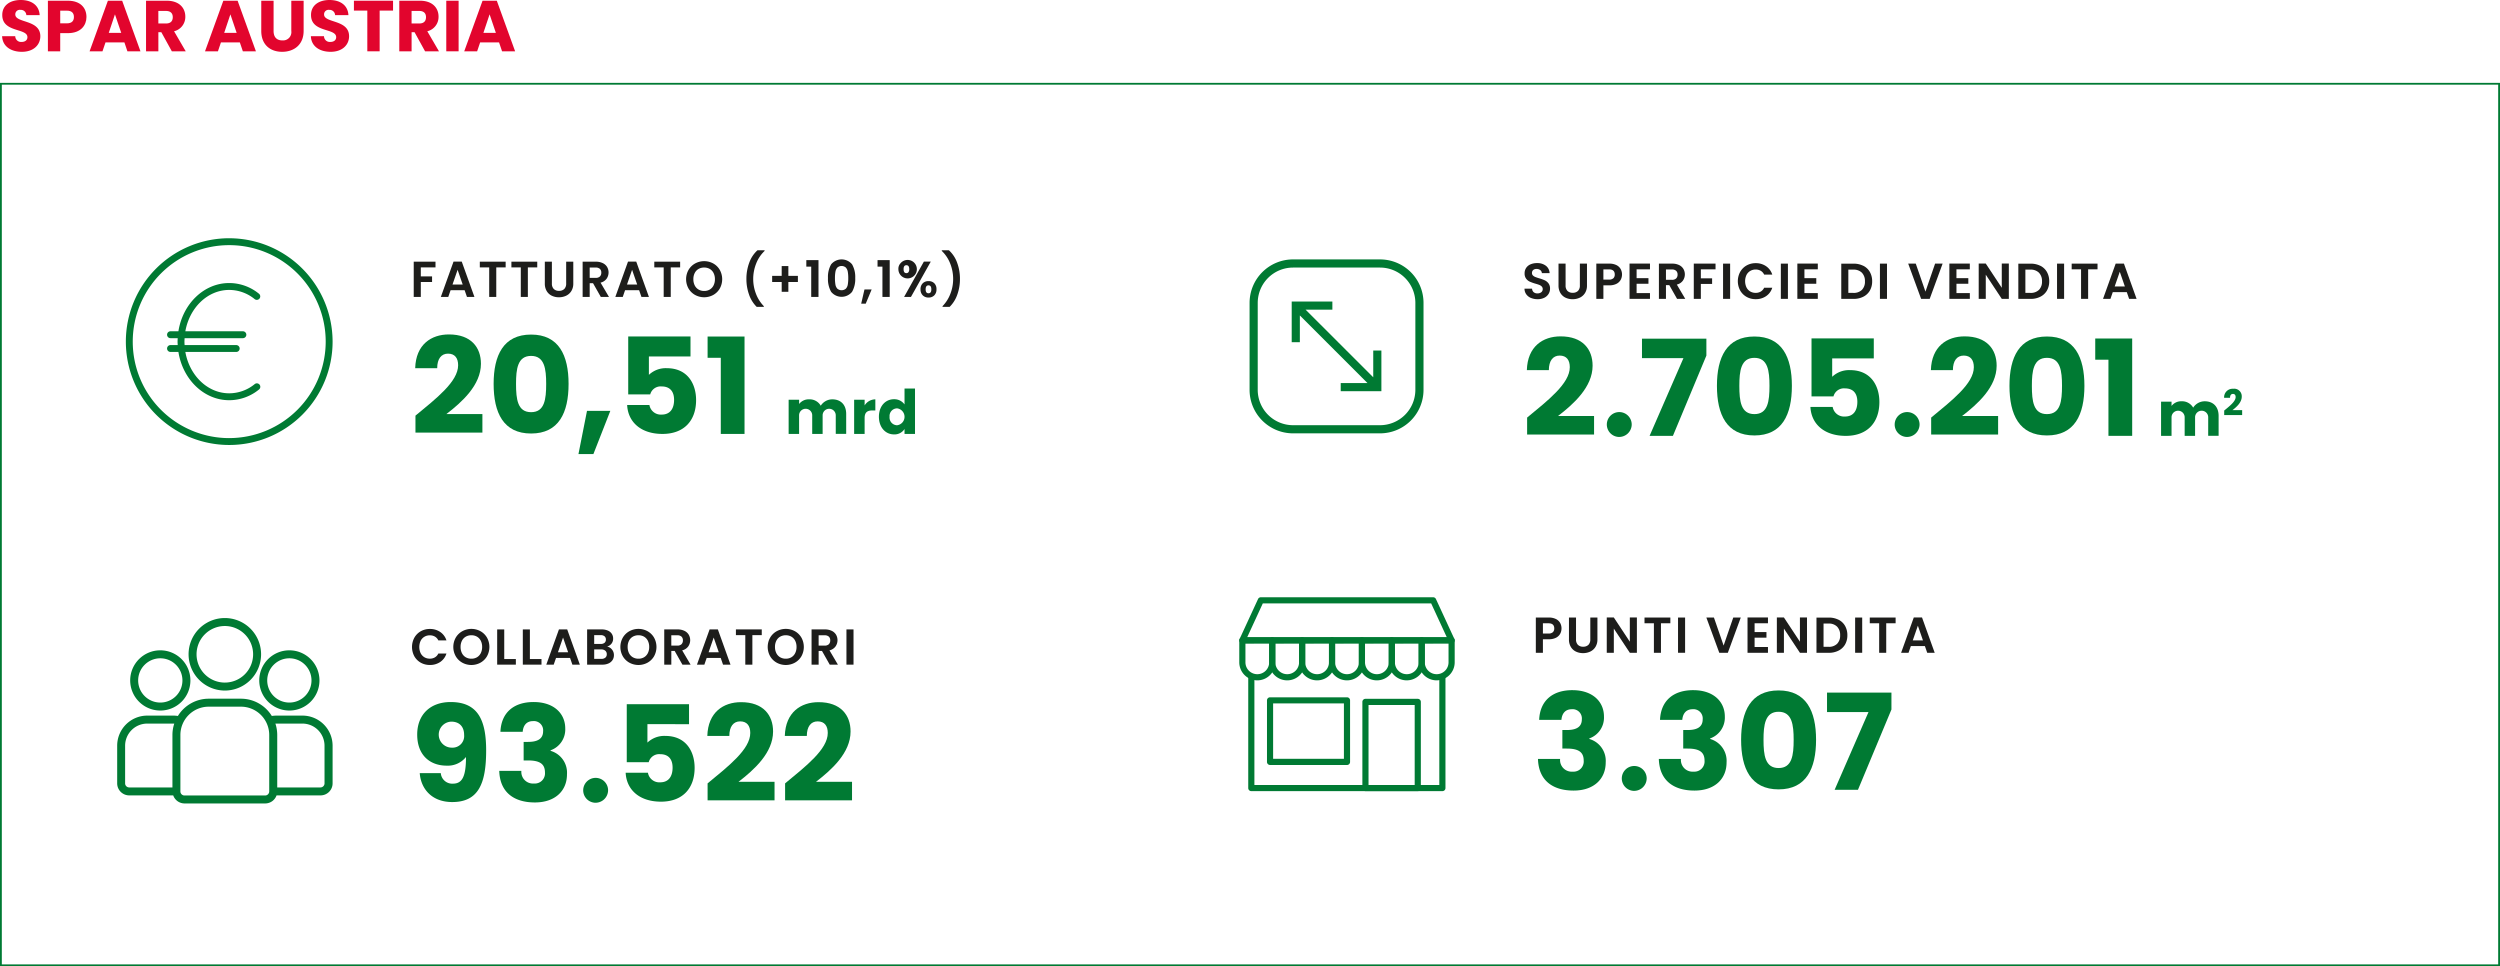<svg xmlns="http://www.w3.org/2000/svg" width="685.91" height="265.094" viewBox="0 0 685.91 265.094">
  <g id="Raggruppa_3141" data-name="Raggruppa 3141" transform="translate(-3724.66 -4732.805)">
    <path id="Tracciato_7105" data-name="Tracciato 7105" d="M308.659,11.618H.25v241.86H685.66V11.618Z" transform="translate(3724.66 4744.171)" fill="none" stroke="#007a33" stroke-width="0.5"/>
    <path id="Tracciato_7106" data-name="Tracciato 7106" d="M63.473,36.292v1.565h-4.03v2.479h3.088v1.537H59.443v4.085H57.5V36.292Z" transform="translate(3780.672 4768.309)" fill="#1d1d1b"/>
    <path id="Tracciato_7107" data-name="Tracciato 7107" d="M67.785,44.123h-3.85L63.3,45.965H61.263l3.476-9.68H67l3.476,9.68h-2.05Zm-.526-1.551-1.4-4.044-1.4,4.044Z" transform="translate(3784.35 4768.303)" fill="#1d1d1b"/>
    <path id="Tracciato_7108" data-name="Tracciato 7108" d="M73.757,36.292v1.565H71.182v8.1H69.243v-8.1H66.667V36.292Z" transform="translate(3789.636 4768.309)" fill="#1d1d1b"/>
    <path id="Tracciato_7109" data-name="Tracciato 7109" d="M78.139,36.292v1.565H75.563v8.1H73.625v-8.1H71.049V36.292Z" transform="translate(3793.923 4768.309)" fill="#1d1d1b"/>
    <path id="Tracciato_7110" data-name="Tracciato 7110" d="M77.622,36.292v5.982a2.052,2.052,0,0,0,.512,1.5,1.936,1.936,0,0,0,1.44.518,1.961,1.961,0,0,0,1.454-.518,2.052,2.052,0,0,0,.512-1.5V36.292h1.953v5.969a3.848,3.848,0,0,1-.534,2.085,3.363,3.363,0,0,1-1.426,1.28,4.518,4.518,0,0,1-1.986.429,4.406,4.406,0,0,1-1.961-.429,3.252,3.252,0,0,1-1.391-1.28,3.969,3.969,0,0,1-.512-2.085V36.292Z" transform="translate(3798.457 4768.31)" fill="#1d1d1b"/>
    <path id="Tracciato_7111" data-name="Tracciato 7111" d="M85.911,45.958l-2.133-3.767h-.914v3.767H80.926V36.292h3.628a4.236,4.236,0,0,1,1.911.4,2.723,2.723,0,0,1,1.183,1.066,3,3,0,0,1-.158,3.227,2.845,2.845,0,0,1-1.648,1.058l2.313,3.919Zm-3.047-5.221h1.62a1.623,1.623,0,0,0,1.177-.38,1.418,1.418,0,0,0,.388-1.06,1.356,1.356,0,0,0-.388-1.033,1.665,1.665,0,0,0-1.177-.366h-1.62Z" transform="translate(3803.586 4768.31)" fill="#1d1d1b"/>
    <path id="Tracciato_7112" data-name="Tracciato 7112" d="M91.985,44.123h-3.85L87.5,45.965H85.462l3.476-9.68H91.2l3.476,9.68h-2.05Zm-.526-1.551-1.4-4.044-1.4,4.044Z" transform="translate(3808.024 4768.303)" fill="#1d1d1b"/>
    <path id="Tracciato_7113" data-name="Tracciato 7113" d="M97.956,36.292v1.565H95.38v8.1H93.442v-8.1H90.866V36.292Z" transform="translate(3813.31 4768.309)" fill="#1d1d1b"/>
    <path id="Tracciato_7114" data-name="Tracciato 7114" d="M97.741,45.486a4.758,4.758,0,0,1-1.8-1.765,5.216,5.216,0,0,1,0-5.1,4.758,4.758,0,0,1,1.8-1.765,5.2,5.2,0,0,1,4.993,0,4.722,4.722,0,0,1,1.786,1.765,5.271,5.271,0,0,1,0,5.1,4.7,4.7,0,0,1-1.794,1.765,5.2,5.2,0,0,1-4.985,0M101.771,44a2.7,2.7,0,0,0,1.039-1.13,3.7,3.7,0,0,0,.374-1.7,3.661,3.661,0,0,0-.374-1.7,2.675,2.675,0,0,0-1.039-1.116,3.008,3.008,0,0,0-1.537-.388,3.04,3.04,0,0,0-1.543.388,2.656,2.656,0,0,0-1.047,1.116,3.66,3.66,0,0,0-.374,1.7,3.7,3.7,0,0,0,.374,1.7A2.68,2.68,0,0,0,98.691,44a2.985,2.985,0,0,0,1.543.394A2.953,2.953,0,0,0,101.771,44" transform="translate(3817.625 4768.241)" fill="#1d1d1b"/>
    <path id="Tracciato_7115" data-name="Tracciato 7115" d="M104.382,46.91a12.493,12.493,0,0,1-.742-4.334,12.646,12.646,0,0,1,.777-4.453,8.429,8.429,0,0,1,2.257-3.413h1.953v.18a9.559,9.559,0,0,0-2.321,3.49,11.437,11.437,0,0,0-.8,4.2,11.223,11.223,0,0,0,.756,4.063,9.95,9.95,0,0,0,2.154,3.4v.194h-1.955a8.75,8.75,0,0,1-2.083-3.324" transform="translate(3825.808 4766.762)" fill="#1d1d1b"/>
    <path id="Tracciato_7116" data-name="Tracciato 7116" d="M114.273,41.277h-2.617v2.687h-1.828V41.277H107.21V39.588h2.617V36.9h1.828v2.687h2.617Z" transform="translate(3829.301 4768.905)" fill="#1d1d1b"/>
    <path id="Tracciato_7117" data-name="Tracciato 7117" d="M111.949,37.861V36.075h3.337v10.1h-1.994V37.861Z" transform="translate(3833.937 4768.097)" fill="#1d1d1b"/>
    <path id="Tracciato_7118" data-name="Tracciato 7118" d="M115.818,37.334a3.721,3.721,0,0,1,5.747,0,6.965,6.965,0,0,1,.865,3.753,7.065,7.065,0,0,1-.865,3.781,3.7,3.7,0,0,1-5.747,0,7.046,7.046,0,0,1-.866-3.781,6.946,6.946,0,0,1,.866-3.753m4.57,2.03a2.324,2.324,0,0,0-.526-1.143,1.767,1.767,0,0,0-2.34,0A2.324,2.324,0,0,0,117,39.364a9.381,9.381,0,0,0-.133,1.723,10.515,10.515,0,0,0,.125,1.767A2.224,2.224,0,0,0,117.514,44a1.809,1.809,0,0,0,2.354,0,2.208,2.208,0,0,0,.526-1.149,10.513,10.513,0,0,0,.125-1.767,9.58,9.58,0,0,0-.131-1.723" transform="translate(3836.874 4768.001)" fill="#1d1d1b"/>
    <path id="Tracciato_7119" data-name="Tracciato 7119" d="M122.425,40.149l-1.62,3.891h-1.246l.9-3.891Z" transform="translate(3841.381 4772.083)" fill="#1d1d1b"/>
    <path id="Tracciato_7120" data-name="Tracciato 7120" d="M121.826,37.861V36.075h3.337v10.1H123.17V37.861Z" transform="translate(3843.599 4768.097)" fill="#1d1d1b"/>
    <path id="Tracciato_7121" data-name="Tracciato 7121" d="M125.333,36.789a2.533,2.533,0,1,1-.615,1.648,2.187,2.187,0,0,1,.615-1.648m.811,1.648q0,1.095.762,1.094a.691.691,0,0,0,.582-.269,1.347,1.347,0,0,0,.208-.825q0-1.08-.789-1.08-.763,0-.762,1.08m7.464-2.077-5.442,9.694h-1.883l5.428-9.694Zm-2.2,5.949a2.2,2.2,0,0,1,1.587-.59,2.145,2.145,0,0,1,1.571.59,2.206,2.206,0,0,1,.6,1.654,2.231,2.231,0,0,1-.6,1.662,2.133,2.133,0,0,1-1.571.6,2.179,2.179,0,0,1-1.593-.6,2.218,2.218,0,0,1-.609-1.662,2.182,2.182,0,0,1,.615-1.654m.783,1.654q0,1.1.789,1.094t.775-1.094q0-1.08-.775-1.08t-.789,1.08" transform="translate(3846.428 4768.213)" fill="#1d1d1b"/>
    <path id="Tracciato_7122" data-name="Tracciato 7122" d="M130.945,50.234V50.04a9.947,9.947,0,0,0,2.152-3.4,11.2,11.2,0,0,0,.756-4.065,11.4,11.4,0,0,0-.8-4.2,9.579,9.579,0,0,0-2.319-3.49v-.18h1.953a8.448,8.448,0,0,1,2.257,3.413,12.689,12.689,0,0,1,.776,4.453,12.522,12.522,0,0,1-.74,4.334,8.738,8.738,0,0,1-2.085,3.324Z" transform="translate(3852.317 4766.762)" fill="#1d1d1b"/>
    <path id="Tracciato_7123" data-name="Tracciato 7123" d="M57.778,68.663c5.672-4.683,11.708-9.332,11.708-13.83,0-1.939-.878-3.183-2.78-3.183-1.868,0-2.964,1.464-2.964,3.988H57.705c.184-6.475,4.39-9.257,9.256-9.257,6.073,0,8.782,3.549,8.782,8.05,0,5.854-5.233,10.536-9.476,13.791h9.878V73.31H57.778Z" transform="translate(3780.869 4778.18)" fill="#007a33"/>
    <path id="Tracciato_7124" data-name="Tracciato 7124" d="M78.864,46.4c7.611,0,10.281,5.707,10.281,13.536,0,7.9-2.671,13.611-10.281,13.611S68.583,67.839,68.583,59.936c0-7.828,2.671-13.536,10.281-13.536m0,5.854c-3.7,0-4.135,3.585-4.135,7.682,0,4.243.439,7.757,4.135,7.757S83,64.179,83,59.936c0-4.1-.439-7.682-4.135-7.682" transform="translate(3791.511 4778.198)" fill="#007a33"/>
    <path id="Tracciato_7125" data-name="Tracciato 7125" d="M82.692,56.978h6.4L84.448,68.832h-4.1Z" transform="translate(3803.022 4788.547)" fill="#007a33"/>
    <path id="Tracciato_7126" data-name="Tracciato 7126" d="M104.479,46.659v5.488H93.065V57.2a6.707,6.707,0,0,1,4.9-1.83c5.816,0,8.05,4.425,8.05,8.744,0,5.632-3.294,9.292-9.221,9.292-6,0-9.474-3.329-9.694-7.939h6.109A3.163,3.163,0,0,0,96.576,68.1c2.38,0,3.4-1.719,3.4-4.024,0-2.414-1.209-3.7-3.44-3.7a2.958,2.958,0,0,0-3.11,2.194H87.393V46.659Z" transform="translate(3809.628 4778.452)" fill="#007a33"/>
    <path id="Tracciato_7127" data-name="Tracciato 7127" d="M101.879,52.5H98.257V46.677h10.135V73.386h-6.513Z" transform="translate(3820.541 4778.469)" fill="#007a33"/>
    <path id="Tracciato_7128" data-name="Tracciato 7128" d="M122.425,59.773a1.8,1.8,0,1,0-3.6,0v5.094h-2.859V59.773a1.8,1.8,0,1,0-3.6,0v5.094H109.5V55.486h2.874v1.177a3.311,3.311,0,0,1,2.742-1.28,3.5,3.5,0,0,1,3.193,1.751,3.776,3.776,0,0,1,3.161-1.751c2.321,0,3.818,1.48,3.818,4v5.48h-2.859Z" transform="translate(3831.535 4786.986)" fill="#007a33"/>
    <path id="Tracciato_7129" data-name="Tracciato 7129" d="M121.457,64.868h-2.876V55.487h2.876V57.05a3.5,3.5,0,0,1,2.942-1.666v3.045h-.789c-1.363,0-2.152.469-2.152,2.085Z" transform="translate(3840.424 4786.987)" fill="#007a33"/>
    <path id="Tracciato_7130" data-name="Tracciato 7130" d="M126.153,56.813a3.443,3.443,0,0,1,2.892,1.43V53.889h2.874V66.331h-2.874V64.985a3.245,3.245,0,0,1-2.892,1.48c-2.3,0-4.137-1.883-4.137-4.843s1.834-4.809,4.137-4.809m.841,2.507a2.089,2.089,0,0,0-2.051,2.3,2.12,2.12,0,0,0,2.051,2.338,2.338,2.338,0,0,0,0-4.641" transform="translate(3843.785 4785.525)" fill="#007a33"/>
    <path id="Tracciato_7131" data-name="Tracciato 7131" d="M57.909,89.618a4.612,4.612,0,0,1,1.759-1.761,5,5,0,0,1,2.5-.629,4.933,4.933,0,0,1,2.839.831,4.363,4.363,0,0,1,1.7,2.3h-2.23a2.315,2.315,0,0,0-.936-1.037,2.714,2.714,0,0,0-1.391-.348,2.849,2.849,0,0,0-1.5.4,2.7,2.7,0,0,0-1.025,1.114,4.069,4.069,0,0,0,0,3.373,2.7,2.7,0,0,0,1.025,1.122,2.866,2.866,0,0,0,1.5.394,2.679,2.679,0,0,0,1.391-.354,2.357,2.357,0,0,0,.936-1.045h2.23a4.33,4.33,0,0,1-1.7,2.307,4.931,4.931,0,0,1-2.845.823,5,5,0,0,1-2.5-.629,4.633,4.633,0,0,1-1.759-1.753,5.382,5.382,0,0,1,0-5.1" transform="translate(3780.439 4818.141)" fill="#1d1d1b"/>
    <path id="Tracciato_7132" data-name="Tracciato 7132" d="M65.457,96.485a4.758,4.758,0,0,1-1.8-1.765,5.216,5.216,0,0,1,0-5.1,4.744,4.744,0,0,1,1.8-1.765,5.2,5.2,0,0,1,4.993,0,4.707,4.707,0,0,1,1.786,1.765,5.271,5.271,0,0,1,0,5.1,4.7,4.7,0,0,1-1.794,1.765,5.2,5.2,0,0,1-4.985,0M69.487,95a2.707,2.707,0,0,0,1.039-1.128,3.708,3.708,0,0,0,.374-1.705,3.66,3.66,0,0,0-.374-1.7,2.675,2.675,0,0,0-1.039-1.116,3.007,3.007,0,0,0-1.537-.388,3.04,3.04,0,0,0-1.543.388,2.655,2.655,0,0,0-1.047,1.116,3.66,3.66,0,0,0-.374,1.7,3.708,3.708,0,0,0,.374,1.705A2.687,2.687,0,0,0,66.407,95a2.984,2.984,0,0,0,1.543.394A2.953,2.953,0,0,0,69.487,95" transform="translate(3786.041 4818.134)" fill="#1d1d1b"/>
    <path id="Tracciato_7133" data-name="Tracciato 7133" d="M71.014,95.419H74.2v1.537H69.075V87.292h1.939Z" transform="translate(3791.992 4818.204)" fill="#1d1d1b"/>
    <path id="Tracciato_7134" data-name="Tracciato 7134" d="M74.57,95.419h3.185v1.537H72.631V87.292H74.57Z" transform="translate(3795.471 4818.204)" fill="#1d1d1b"/>
    <path id="Tracciato_7135" data-name="Tracciato 7135" d="M82.408,95.123h-3.85l-.637,1.842H75.886l3.476-9.68h2.257l3.476,9.68h-2.05Zm-.526-1.551-1.4-4.044-1.4,4.044Z" transform="translate(3798.656 4818.196)" fill="#1d1d1b"/>
    <path id="Tracciato_7136" data-name="Tracciato 7136" d="M88.376,92.817a2.391,2.391,0,0,1,.526,1.523,2.458,2.458,0,0,1-.382,1.363,2.543,2.543,0,0,1-1.1.922,4.041,4.041,0,0,1-1.705.332H81.549V87.292h3.988a4.142,4.142,0,0,1,1.7.319,2.432,2.432,0,0,1,1.08.884,2.329,2.329,0,0,1,.368,1.29A2.2,2.2,0,0,1,88.23,91.2a2.408,2.408,0,0,1-1.2.8,2.166,2.166,0,0,1,1.343.817M83.488,91.28H85.26a1.624,1.624,0,0,0,1.066-.313,1.1,1.1,0,0,0,.374-.892,1.12,1.12,0,0,0-.374-.9,1.6,1.6,0,0,0-1.066-.319H83.488Zm3.053,3.767a1.166,1.166,0,0,0,.4-.944,1.211,1.211,0,0,0-.415-.975,1.675,1.675,0,0,0-1.122-.352H83.488v2.6H85.44a1.656,1.656,0,0,0,1.1-.332" transform="translate(3804.196 4818.203)" fill="#1d1d1b"/>
    <path id="Tracciato_7137" data-name="Tracciato 7137" d="M88.626,96.485a4.758,4.758,0,0,1-1.8-1.765,5.216,5.216,0,0,1,0-5.1,4.744,4.744,0,0,1,1.8-1.765,5.2,5.2,0,0,1,4.993,0,4.707,4.707,0,0,1,1.786,1.765,5.271,5.271,0,0,1,0,5.1,4.7,4.7,0,0,1-1.794,1.765,5.2,5.2,0,0,1-4.985,0M92.656,95a2.707,2.707,0,0,0,1.039-1.128,3.708,3.708,0,0,0,.374-1.705,3.66,3.66,0,0,0-.374-1.7,2.675,2.675,0,0,0-1.039-1.116,3.007,3.007,0,0,0-1.537-.388,3.04,3.04,0,0,0-1.543.388,2.656,2.656,0,0,0-1.047,1.116,3.66,3.66,0,0,0-.374,1.7,3.708,3.708,0,0,0,.374,1.705A2.687,2.687,0,0,0,89.576,95a2.984,2.984,0,0,0,1.543.394A2.953,2.953,0,0,0,92.656,95" transform="translate(3808.708 4818.134)" fill="#1d1d1b"/>
    <path id="Tracciato_7138" data-name="Tracciato 7138" d="M97.23,96.958,95.1,93.189h-.914v3.769H92.245V87.292h3.628a4.237,4.237,0,0,1,1.911.394,2.747,2.747,0,0,1,1.183,1.066,3,3,0,0,1-.158,3.227,2.835,2.835,0,0,1-1.648,1.058l2.313,3.921Zm-3.047-5.221H95.8a1.623,1.623,0,0,0,1.177-.38,1.423,1.423,0,0,0,.388-1.062,1.351,1.351,0,0,0-.388-1.031A1.665,1.665,0,0,0,95.8,88.9h-1.62Z" transform="translate(3814.66 4818.203)" fill="#1d1d1b"/>
    <path id="Tracciato_7139" data-name="Tracciato 7139" d="M103.3,95.123h-3.85l-.637,1.842H96.781l3.476-9.68h2.257l3.476,9.68h-2.05Zm-.526-1.551-1.4-4.044-1.4,4.044Z" transform="translate(3819.097 4818.196)" fill="#1d1d1b"/>
    <path id="Tracciato_7140" data-name="Tracciato 7140" d="M109.275,87.292v1.565H106.7v8.1H104.76v-8.1h-2.576V87.292Z" transform="translate(3824.384 4818.203)" fill="#1d1d1b"/>
    <path id="Tracciato_7141" data-name="Tracciato 7141" d="M109.059,96.485a4.758,4.758,0,0,1-1.8-1.765,5.216,5.216,0,0,1,0-5.1,4.744,4.744,0,0,1,1.8-1.765,5.2,5.2,0,0,1,5,0,4.721,4.721,0,0,1,1.786,1.765,5.285,5.285,0,0,1,0,5.1,4.706,4.706,0,0,1-1.8,1.765,5.2,5.2,0,0,1-4.985,0M113.091,95a2.7,2.7,0,0,0,1.037-1.128,3.708,3.708,0,0,0,.374-1.705,3.66,3.66,0,0,0-.374-1.7,2.671,2.671,0,0,0-1.037-1.116,3.012,3.012,0,0,0-1.537-.388,3.047,3.047,0,0,0-1.545.388,2.656,2.656,0,0,0-1.047,1.116,3.66,3.66,0,0,0-.372,1.7,3.708,3.708,0,0,0,.372,1.705A2.687,2.687,0,0,0,110.009,95a2.992,2.992,0,0,0,1.545.394A2.958,2.958,0,0,0,113.091,95" transform="translate(3828.698 4818.134)" fill="#1d1d1b"/>
    <path id="Tracciato_7142" data-name="Tracciato 7142" d="M117.662,96.958l-2.133-3.769h-.914v3.769h-1.939V87.292h3.628a4.237,4.237,0,0,1,1.911.394,2.747,2.747,0,0,1,1.183,1.066,3,3,0,0,1-.158,3.227,2.835,2.835,0,0,1-1.648,1.058l2.313,3.921Zm-3.047-5.221h1.62a1.623,1.623,0,0,0,1.177-.38A1.423,1.423,0,0,0,117.8,90.3a1.351,1.351,0,0,0-.388-1.031,1.665,1.665,0,0,0-1.177-.368h-1.62Z" transform="translate(3834.648 4818.203)" fill="#1d1d1b"/>
    <rect id="Rettangolo_600" data-name="Rettangolo 600" width="1.939" height="9.666" transform="translate(3956.895 4905.495)" fill="#1d1d1b"/>
    <path id="Tracciato_7143" data-name="Tracciato 7143" d="M64.459,116.862a3.146,3.146,0,0,0,3.365,2.89c2.635,0,3.549-2.232,3.549-7.316a6.376,6.376,0,0,1-5.3,2.378c-4.574,0-8.087-2.853-8.087-8.527,0-5.413,3.513-8.924,9.183-8.924,7.611,0,9.733,5.157,9.733,13.28,0,9.108-2.123,14.159-9.294,14.159-5.816,0-8.633-3.844-8.926-7.941Zm6.4-10.463c0-2.378-1.391-3.658-3.511-3.658a3.568,3.568,0,0,0,.146,7.134,3.181,3.181,0,0,0,3.365-3.476" transform="translate(3781.14 4828.057)" fill="#007a33"/>
    <path id="Tracciato_7144" data-name="Tracciato 7144" d="M78.8,97.363c5.634,0,8.671,3.219,8.671,7.243a6.054,6.054,0,0,1-4.024,6v.148a6.239,6.239,0,0,1,4.5,6.437c0,4.5-3.219,7.721-8.817,7.721-5.561,0-9.585-2.635-9.767-8.673h6.071a3.193,3.193,0,0,0,3.476,3.476,2.786,2.786,0,0,0,3-3c0-2.378-1.426-3.329-4.683-3.329H76.056V108.3h1.171c2.121,0,4.17-.51,4.17-2.926a2.531,2.531,0,0,0-2.744-2.78c-2.012,0-2.744,1.462-2.855,2.926H69.689c.22-5.268,3.658-8.159,9.11-8.159" transform="translate(3792.272 4828.056)" fill="#007a33"/>
    <path id="Tracciato_7145" data-name="Tracciato 7145" d="M84.432,114.691a3.414,3.414,0,1,1,3.7-3.367,3.456,3.456,0,0,1-3.7,3.367" transform="translate(3803.366 4838.351)" fill="#007a33"/>
    <path id="Tracciato_7146" data-name="Tracciato 7146" d="M104.276,97.659v5.486H92.862V108.2a6.707,6.707,0,0,1,4.9-1.83c5.818,0,8.05,4.427,8.05,8.744,0,5.634-3.294,9.294-9.221,9.294-6,0-9.474-3.329-9.7-7.939h6.111a3.163,3.163,0,0,0,3.365,2.633c2.38,0,3.4-1.719,3.4-4.024,0-2.416-1.207-3.7-3.438-3.7a2.956,2.956,0,0,0-3.11,2.194H87.192V97.659Z" transform="translate(3809.428 4828.345)" fill="#007a33"/>
    <path id="Tracciato_7147" data-name="Tracciato 7147" d="M98.293,119.663c5.672-4.683,11.708-9.332,11.708-13.83,0-1.939-.878-3.183-2.78-3.183-1.868,0-2.964,1.464-2.964,3.988H98.22c.184-6.475,4.39-9.257,9.257-9.257,6.073,0,8.782,3.549,8.782,8.05,0,5.854-5.233,10.536-9.476,13.791h9.878v5.088H98.293Z" transform="translate(3820.505 4828.073)" fill="#007a33"/>
    <path id="Tracciato_7148" data-name="Tracciato 7148" d="M109.043,119.663c5.67-4.683,11.708-9.332,11.708-13.83,0-1.939-.88-3.183-2.782-3.183-1.868,0-2.962,1.464-2.962,3.988h-6.04c.186-6.475,4.392-9.257,9.257-9.257,6.073,0,8.782,3.549,8.782,8.05,0,5.854-5.233,10.536-9.476,13.791h9.878v5.088H109.043Z" transform="translate(3831.02 4828.073)" fill="#007a33"/>
    <path id="Tracciato_7219" data-name="Tracciato 7219" d="M36.223,87.9a7.759,7.759,0,1,1-7.759,7.759A7.767,7.767,0,0,1,36.223,87.9m0,17.706a9.947,9.947,0,1,0-9.947-9.947,9.962,9.962,0,0,0,9.947,9.947" transform="translate(3750.122 4816.661)" fill="#007a33"/>
    <path id="Tracciato_7220" data-name="Tracciato 7220" d="M26.44,92.378a6.073,6.073,0,1,1-6.073,6.073,6.08,6.08,0,0,1,6.073-6.073m0,14.335a8.261,8.261,0,1,0-8.261-8.261,8.275,8.275,0,0,0,8.261,8.261" transform="translate(3742.2 4821.039)" fill="#007a33"/>
    <path id="Tracciato_7221" data-name="Tracciato 7221" d="M44.339,92.378a6.073,6.073,0,1,1-6.073,6.073,6.08,6.08,0,0,1,6.073-6.073m0,14.335a8.261,8.261,0,1,0-8.261-8.261,8.275,8.275,0,0,0,8.261,8.261" transform="translate(3759.711 4821.039)" fill="#007a33"/>
    <path id="Tracciato_7222" data-name="Tracciato 7222" d="M73.265,120.131a1.121,1.121,0,0,1-1.116,1.116H60.288v-14.4a10.125,10.125,0,0,0-.5-3.108c.087,0,.164-.012.251-.012H67.2a6.071,6.071,0,0,1,6.062,6.073Zm-16.293,3.326H34.837a1.121,1.121,0,0,1-1.118-1.116V106.847a7.767,7.767,0,0,1,7.759-7.759h8.853a7.767,7.767,0,0,1,7.759,7.759v15.494a1.121,1.121,0,0,1-1.118,1.116m-38.419-3.326V109.8a6.079,6.079,0,0,1,6.062-6.073h7.167c.089,0,.164.012.253.012a10.009,10.009,0,0,0-.5,3.108v14.4H19.669a1.122,1.122,0,0,1-1.116-1.116M67.2,101.539H60.036a9.166,9.166,0,0,0-1.236.1A9.937,9.937,0,0,0,50.341,96.9H41.49a9.937,9.937,0,0,0-8.459,4.738,7.8,7.8,0,0,0-1.236-.1H24.627a8.267,8.267,0,0,0-8.252,8.261v10.331a3.31,3.31,0,0,0,3.306,3.3H31.75a3.306,3.306,0,0,0,3.108,2.21H56.994a3.315,3.315,0,0,0,3.108-2.21h12.07a3.309,3.309,0,0,0,3.306-3.3V109.8a8.267,8.267,0,0,0-8.252-8.261Z" transform="translate(3740.435 4827.603)" fill="#007a33"/>
    <path id="Tracciato_7223" data-name="Tracciato 7223" d="M45.939,87.874A26.47,26.47,0,1,1,72.409,61.4a26.5,26.5,0,0,1-26.47,26.47m0-54.831A28.361,28.361,0,1,0,74.3,61.4,28.393,28.393,0,0,0,45.939,33.043" transform="translate(3741.612 4765.131)" fill="#007a33"/>
    <path id="Tracciato_7224" data-name="Tracciato 7224" d="M47.307,66.993a11.066,11.066,0,0,1-6.977,2.514c-5.931,0-10.895-4.879-12.036-11.344H42.217a.945.945,0,1,0,0-1.889H28.088c-.018-.315-.042-.627-.042-.948s.024-.631.042-.946h16.02a.946.946,0,0,0,0-1.891H28.293c1.141-6.465,6.105-11.344,12.036-11.344a11.077,11.077,0,0,1,6.977,2.514.945.945,0,1,0,1.183-1.474,12.946,12.946,0,0,0-8.161-2.932c-6.96,0-12.752,5.723-13.939,13.235H24.256a.946.946,0,1,0,0,1.891H26.2c-.018.315-.044.627-.044.946s.026.633.044.948H24.256a.945.945,0,1,0,0,1.889H26.39C27.577,65.675,33.37,71.4,40.329,71.4a12.944,12.944,0,0,0,8.161-2.93.946.946,0,1,0-1.183-1.476" transform="translate(3747.22 4771.208)" fill="#007a33"/>
    <g id="Raggruppa_3140" data-name="Raggruppa 3140" transform="translate(307.864 -104.152)">
      <path id="Tracciato_7149" data-name="Tracciato 7149" d="M64.187,142.737a2.709,2.709,0,0,1-1.151,1.094,4.2,4.2,0,0,1-1.972.415h-1.62v3.711H57.5v-9.666h3.559a4.32,4.32,0,0,1,1.911.386,2.716,2.716,0,0,1,1.185,1.066,3.139,3.139,0,0,1,.028,2.993m-2.016-.423a1.351,1.351,0,0,0,.388-1.031q0-1.412-1.579-1.413H59.443v2.811H60.98a1.674,1.674,0,0,0,1.191-.368" transform="translate(3780.672 4868.097)" fill="#1d1d1b"/>
      <path id="Tracciato_7150" data-name="Tracciato 7150" d="M64.035,138.292v5.98a2.049,2.049,0,0,0,.512,1.5,1.93,1.93,0,0,0,1.44.52,1.954,1.954,0,0,0,1.454-.52,2.049,2.049,0,0,0,.512-1.5v-5.98h1.953v5.969a3.841,3.841,0,0,1-.534,2.083,3.38,3.38,0,0,1-1.426,1.282,4.546,4.546,0,0,1-1.986.429A4.433,4.433,0,0,1,64,147.626a3.268,3.268,0,0,1-1.391-1.282,3.961,3.961,0,0,1-.512-2.083v-5.969Z" transform="translate(3785.165 4868.097)" fill="#1d1d1b"/>
      <path id="Tracciato_7151" data-name="Tracciato 7151" d="M75.607,147.964H73.668l-4.39-6.633v6.633H67.339v-9.68h1.939l4.39,6.647v-6.647h1.939Z" transform="translate(3790.294 4868.09)" fill="#1d1d1b"/>
      <path id="Tracciato_7152" data-name="Tracciato 7152" d="M79.665,138.292v1.565H77.089v8.1H75.151v-8.1H72.575v-1.565Z" transform="translate(3795.416 4868.097)" fill="#1d1d1b"/>
      <rect id="Rettangolo_601" data-name="Rettangolo 601" width="1.939" height="9.666" transform="translate(3877.187 5006.389)" fill="#1d1d1b"/>
      <path id="Tracciato_7153" data-name="Tracciato 7153" d="M90.594,138.292l-3.545,9.666H84.7l-3.545-9.666h2.077l2.659,7.686,2.645-7.686Z" transform="translate(3803.805 4868.097)" fill="#1d1d1b"/>
      <path id="Tracciato_7154" data-name="Tracciato 7154" d="M88.8,139.863v2.423h3.254v1.537H88.8v2.562h3.67v1.579H86.861v-9.68H92.47v1.579Z" transform="translate(3809.393 4868.09)" fill="#1d1d1b"/>
      <path id="Tracciato_7155" data-name="Tracciato 7155" d="M99.2,147.964H97.258l-4.39-6.633v6.633H90.929v-9.68h1.939l4.39,6.647v-6.647H99.2Z" transform="translate(3813.372 4868.09)" fill="#1d1d1b"/>
      <path id="Tracciato_7156" data-name="Tracciato 7156" d="M102.482,138.887a4.253,4.253,0,0,1,1.788,1.7,5.084,5.084,0,0,1,.629,2.556,5.01,5.01,0,0,1-.629,2.542,4.294,4.294,0,0,1-1.788,1.682,5.784,5.784,0,0,1-2.679.6H96.424v-9.666H99.8a5.784,5.784,0,0,1,2.679.6m-.394,6.592a3.167,3.167,0,0,0,.831-2.34,3.242,3.242,0,0,0-.831-2.362,3.147,3.147,0,0,0-2.354-.851H98.363v6.384h1.371a3.185,3.185,0,0,0,2.354-.831" transform="translate(3818.748 4868.097)" fill="#1d1d1b"/>
      <rect id="Rettangolo_602" data-name="Rettangolo 602" width="1.939" height="9.666" transform="translate(3925.778 5006.389)" fill="#1d1d1b"/>
      <path id="Tracciato_7157" data-name="Tracciato 7157" d="M110.906,138.292v1.565H108.33v8.1h-1.939v-8.1h-2.576v-1.565Z" transform="translate(3825.979 4868.097)" fill="#1d1d1b"/>
      <path id="Tracciato_7158" data-name="Tracciato 7158" d="M114.684,146.123h-3.85l-.637,1.842h-2.036l3.476-9.68H113.9l3.476,9.68h-2.05Zm-.526-1.551-1.4-4.044-1.4,4.044Z" transform="translate(3830.231 4868.09)" fill="#1d1d1b"/>
      <path id="Tracciato_7159" data-name="Tracciato 7159" d="M67.237,148.363c5.634,0,8.671,3.219,8.671,7.243a6.054,6.054,0,0,1-4.024,6v.148a6.239,6.239,0,0,1,4.5,6.437c0,4.5-3.219,7.721-8.817,7.721-5.561,0-9.585-2.635-9.767-8.673h6.071a3.193,3.193,0,0,0,3.476,3.476,2.786,2.786,0,0,0,3-3c0-2.378-1.426-3.329-4.683-3.329H64.493V159.3h1.171c2.121,0,4.17-.51,4.17-2.926a2.531,2.531,0,0,0-2.744-2.78c-2.012,0-2.744,1.462-2.855,2.926H58.126c.22-5.268,3.658-8.159,9.11-8.159" transform="translate(3780.96 4877.95)" fill="#007a33"/>
      <path id="Tracciato_7160" data-name="Tracciato 7160" d="M72.851,165.691a3.414,3.414,0,1,1,3.7-3.367,3.456,3.456,0,0,1-3.7,3.367" transform="translate(3792.036 4888.244)" fill="#007a33"/>
      <path id="Tracciato_7161" data-name="Tracciato 7161" d="M84,148.363c5.634,0,8.671,3.219,8.671,7.243a6.054,6.054,0,0,1-4.024,6v.148a6.239,6.239,0,0,1,4.5,6.437c0,4.5-3.219,7.721-8.817,7.721-5.561,0-9.585-2.635-9.767-8.673H80.63a3.193,3.193,0,0,0,3.476,3.476,2.786,2.786,0,0,0,3-3c0-2.378-1.426-3.329-4.683-3.329H81.254V159.3h1.171c2.121,0,4.17-.51,4.17-2.926a2.531,2.531,0,0,0-2.744-2.78c-2.012,0-2.744,1.462-2.855,2.926H74.887c.22-5.268,3.658-8.159,9.11-8.159" transform="translate(3797.357 4877.95)" fill="#007a33"/>
      <path id="Tracciato_7162" data-name="Tracciato 7162" d="M96.255,148.4c7.609,0,10.281,5.707,10.281,13.536,0,7.9-2.673,13.611-10.281,13.611s-10.283-5.707-10.283-13.611c0-7.828,2.673-13.536,10.283-13.536m0,5.854c-3.7,0-4.137,3.585-4.137,7.682,0,4.243.439,7.757,4.137,7.757s4.133-3.513,4.133-7.757c0-4.1-.439-7.682-4.133-7.682" transform="translate(3808.523 4877.986)" fill="#007a33"/>
      <path id="Tracciato_7163" data-name="Tracciato 7163" d="M115.559,148.7v4.647l-9.183,22.022h-6.4l9.292-21.33H97.886V148.7Z" transform="translate(3820.179 4878.275)" fill="#007a33"/>
      <path id="Tracciato_7225" data-name="Tracciato 7225" d="M18.54,146.456H73.312l-4.287-9.286h-46.2Zm56.091,1.689H17.219a.846.846,0,0,1-.766-1.2l5.066-10.976a.843.843,0,0,1,.766-.491h47.28a.846.846,0,0,1,.768.491L75.4,146.946a.843.843,0,0,1-.766,1.2" transform="translate(3740.436 4865.346)" fill="#007a33"/>
      <path id="Tracciato_7226" data-name="Tracciato 7226" d="M18.064,142.718V147.9a3.256,3.256,0,0,0,6.513,0v-5.185Zm3.256,10.131a4.953,4.953,0,0,1-4.946-4.946v-6.03a.844.844,0,0,1,.845-.845h8.2a.844.844,0,0,1,.845.845v6.03a4.953,4.953,0,0,1-4.946,4.946" transform="translate(3740.435 4870.775)" fill="#007a33"/>
      <path id="Tracciato_7227" data-name="Tracciato 7227" d="M22.21,142.718V147.9a3.256,3.256,0,0,0,6.513,0v-5.185Zm3.256,10.131a4.953,4.953,0,0,1-4.946-4.946v-6.03a.844.844,0,0,1,.845-.845h8.2a.844.844,0,0,1,.845.845v6.03a4.953,4.953,0,0,1-4.946,4.946" transform="translate(3744.491 4870.775)" fill="#007a33"/>
      <path id="Tracciato_7228" data-name="Tracciato 7228" d="M26.356,142.718V147.9a3.256,3.256,0,0,0,6.513,0v-5.185Zm3.256,10.131a4.953,4.953,0,0,1-4.946-4.946v-6.03a.844.844,0,0,1,.845-.845h8.2a.844.844,0,0,1,.845.845v6.03a4.953,4.953,0,0,1-4.946,4.946" transform="translate(3748.547 4870.775)" fill="#007a33"/>
      <path id="Tracciato_7229" data-name="Tracciato 7229" d="M30.5,142.718V147.9a3.256,3.256,0,0,0,6.513,0v-5.185Zm3.256,10.131a4.953,4.953,0,0,1-4.946-4.946v-6.03a.844.844,0,0,1,.845-.845h8.2a.844.844,0,0,1,.845.845v6.03a4.953,4.953,0,0,1-4.946,4.946" transform="translate(3752.604 4870.775)" fill="#007a33"/>
      <path id="Tracciato_7230" data-name="Tracciato 7230" d="M34.647,142.718V147.9a3.256,3.256,0,0,0,6.513,0v-5.185ZM37.9,152.849a4.953,4.953,0,0,1-4.946-4.946v-6.03a.844.844,0,0,1,.845-.845H42a.844.844,0,0,1,.845.845v6.03a4.953,4.953,0,0,1-4.946,4.946" transform="translate(3756.659 4870.775)" fill="#007a33"/>
      <path id="Tracciato_7231" data-name="Tracciato 7231" d="M38.793,142.718V147.9a3.256,3.256,0,0,0,6.513,0v-5.185Zm3.256,10.131A4.953,4.953,0,0,1,37.1,147.9v-6.03a.844.844,0,0,1,.845-.845h8.2a.844.844,0,0,1,.845.845v6.03a4.953,4.953,0,0,1-4.946,4.946" transform="translate(3760.715 4870.775)" fill="#007a33"/>
      <path id="Tracciato_7232" data-name="Tracciato 7232" d="M42.939,142.718V147.9a3.256,3.256,0,0,0,6.513,0v-5.185ZM46.2,152.849A4.953,4.953,0,0,1,41.25,147.9v-6.03a.844.844,0,0,1,.845-.845h8.2a.844.844,0,0,1,.845.845v6.03a4.953,4.953,0,0,1-4.946,4.946" transform="translate(3764.771 4870.775)" fill="#007a33"/>
      <path id="Tracciato_7233" data-name="Tracciato 7233" d="M70.884,178.232H18.463a.844.844,0,0,1-.845-.845V146.15h1.689v30.393H70.039V146.15h1.689v31.238a.844.844,0,0,1-.845.845" transform="translate(3741.651 4875.785)" fill="#007a33"/>
      <path id="Tracciato_7234" data-name="Tracciato 7234" d="M35.135,173.2H47.8V151.252H35.135Zm13.508,1.689H34.291a.844.844,0,0,1-.845-.845V150.409a.844.844,0,0,1,.845-.845H48.643a.844.844,0,0,1,.845.845v23.639a.844.844,0,0,1-.845.845" transform="translate(3757.136 4879.125)" fill="#007a33"/>
      <path id="Tracciato_7235" data-name="Tracciato 7235" d="M21.9,166.236H41.324v-15.2H21.9Zm20.264,1.689H21.062a.844.844,0,0,1-.845-.845V150.2a.844.844,0,0,1,.845-.845H42.168a.844.844,0,0,1,.845.845v16.885a.844.844,0,0,1-.845.845" transform="translate(3744.194 4878.916)" fill="#007a33"/>
    </g>
    <path id="Tracciato_7164" data-name="Tracciato 7164" d="M59.145,198.777a2.959,2.959,0,0,1-1.28-1,2.628,2.628,0,0,1-.487-1.537h2.079a1.337,1.337,0,0,0,.421.942,1.493,1.493,0,0,0,1.045.346,1.6,1.6,0,0,0,1.066-.326,1.054,1.054,0,0,0,.388-.851.986.986,0,0,0-.263-.706,1.821,1.821,0,0,0-.657-.437,11.127,11.127,0,0,0-1.086-.352,11.456,11.456,0,0,1-1.531-.548,2.653,2.653,0,0,1-1.011-.817,2.312,2.312,0,0,1-.421-1.46,2.624,2.624,0,0,1,.427-1.5,2.727,2.727,0,0,1,1.2-.975,4.4,4.4,0,0,1,1.773-.34,3.844,3.844,0,0,1,2.431.726,2.69,2.69,0,0,1,1.031,2.028H62.144a1.116,1.116,0,0,0-.423-.823,1.6,1.6,0,0,0-1.047-.324,1.344,1.344,0,0,0-.906.291,1.052,1.052,0,0,0-.338.845.878.878,0,0,0,.255.645,1.975,1.975,0,0,0,.637.415,11.178,11.178,0,0,0,1.074.366,11.349,11.349,0,0,1,1.537.554,2.763,2.763,0,0,1,1.025.831,2.314,2.314,0,0,1,.427,1.454,2.72,2.72,0,0,1-.4,1.44,2.831,2.831,0,0,1-1.175,1.06,4.049,4.049,0,0,1-1.844.394,4.614,4.614,0,0,1-1.82-.346" transform="translate(4085.549 4615.773)" fill="#1d1d1b"/>
    <path id="Tracciato_7165" data-name="Tracciato 7165" d="M64.035,189.292v5.98a2.049,2.049,0,0,0,.512,1.5,1.93,1.93,0,0,0,1.44.52,1.954,1.954,0,0,0,1.454-.52,2.049,2.049,0,0,0,.512-1.5v-5.98h1.953v5.969a3.841,3.841,0,0,1-.534,2.083,3.38,3.38,0,0,1-1.426,1.282,4.546,4.546,0,0,1-1.986.429A4.433,4.433,0,0,1,64,198.626a3.268,3.268,0,0,1-1.391-1.282,3.961,3.961,0,0,1-.512-2.083v-5.969Z" transform="translate(4090.165 4615.842)" fill="#1d1d1b"/>
    <path id="Tracciato_7166" data-name="Tracciato 7166" d="M74.022,193.737a2.708,2.708,0,0,1-1.151,1.094,4.2,4.2,0,0,1-1.972.415h-1.62v3.711H67.339v-9.666H70.9a4.319,4.319,0,0,1,1.911.386,2.716,2.716,0,0,1,1.185,1.066,3.139,3.139,0,0,1,.028,2.993m-2.016-.423a1.351,1.351,0,0,0,.388-1.031q0-1.413-1.579-1.413H69.278v2.811h1.537a1.674,1.674,0,0,0,1.191-.368" transform="translate(4095.294 4615.842)" fill="#1d1d1b"/>
    <path id="Tracciato_7167" data-name="Tracciato 7167" d="M73.884,190.863v2.423h3.254v1.537H73.884v2.562h3.67v1.579H71.945v-9.68h5.609v1.579Z" transform="translate(4099.8 4615.835)" fill="#1d1d1b"/>
    <path id="Tracciato_7168" data-name="Tracciato 7168" d="M81,198.958l-2.133-3.769h-.914v3.769H76.019v-9.666h3.628a4.237,4.237,0,0,1,1.911.394,2.747,2.747,0,0,1,1.183,1.066,3,3,0,0,1-.158,3.227,2.835,2.835,0,0,1-1.648,1.058l2.313,3.921Zm-3.047-5.221h1.62a1.623,1.623,0,0,0,1.177-.38,1.423,1.423,0,0,0,.388-1.062,1.351,1.351,0,0,0-.388-1.031,1.665,1.665,0,0,0-1.177-.368h-1.62Z" transform="translate(4103.786 4615.842)" fill="#1d1d1b"/>
    <path id="Tracciato_7169" data-name="Tracciato 7169" d="M86.824,189.292v1.565h-4.03v2.479h3.088v1.535H82.794v4.087H80.856v-9.666Z" transform="translate(4108.518 4615.842)" fill="#1d1d1b"/>
    <rect id="Rettangolo_603" data-name="Rettangolo 603" width="1.939" height="9.666" transform="translate(4197.406 4805.134)" fill="#1d1d1b"/>
    <path id="Tracciato_7170" data-name="Tracciato 7170" d="M87.61,191.618a4.612,4.612,0,0,1,1.759-1.761,5,5,0,0,1,2.5-.629,4.933,4.933,0,0,1,2.839.831,4.363,4.363,0,0,1,1.7,2.3h-2.23a2.315,2.315,0,0,0-.936-1.037,2.714,2.714,0,0,0-1.391-.348,2.849,2.849,0,0,0-1.5.4,2.7,2.7,0,0,0-1.025,1.114,4.069,4.069,0,0,0,0,3.373,2.7,2.7,0,0,0,1.025,1.122,2.866,2.866,0,0,0,1.5.394,2.678,2.678,0,0,0,1.391-.354,2.356,2.356,0,0,0,.936-1.045h2.23a4.33,4.33,0,0,1-1.7,2.307,4.931,4.931,0,0,1-2.845.823,5,5,0,0,1-2.5-.629,4.633,4.633,0,0,1-1.759-1.753,5.382,5.382,0,0,1,0-5.1" transform="translate(4114.496 4615.779)" fill="#1d1d1b"/>
    <rect id="Rettangolo_604" data-name="Rettangolo 604" width="1.939" height="9.666" transform="translate(4213.262 4805.134)" fill="#1d1d1b"/>
    <path id="Tracciato_7171" data-name="Tracciato 7171" d="M97.159,190.863v2.423h3.254v1.537H97.159v2.562h3.67v1.579H95.22v-9.68h5.609v1.579Z" transform="translate(4122.57 4615.835)" fill="#1d1d1b"/>
    <path id="Tracciato_7172" data-name="Tracciato 7172" d="M107.368,189.887a4.253,4.253,0,0,1,1.788,1.7,5.084,5.084,0,0,1,.629,2.556,5.01,5.01,0,0,1-.629,2.542,4.294,4.294,0,0,1-1.788,1.682,5.784,5.784,0,0,1-2.679.6H101.31v-9.666h3.379a5.784,5.784,0,0,1,2.679.6m-.394,6.592a3.167,3.167,0,0,0,.831-2.34,3.242,3.242,0,0,0-.831-2.362,3.147,3.147,0,0,0-2.354-.851h-1.371v6.384h1.371a3.185,3.185,0,0,0,2.354-.831" transform="translate(4128.528 4615.842)" fill="#1d1d1b"/>
    <rect id="Rettangolo_605" data-name="Rettangolo 605" width="1.939" height="9.666" transform="translate(4240.444 4805.134)" fill="#1d1d1b"/>
    <path id="Tracciato_7173" data-name="Tracciato 7173" d="M120.036,189.292l-3.545,9.666h-2.354l-3.545-9.666h2.077l2.659,7.686,2.645-7.686Z" transform="translate(4137.608 4615.842)" fill="#1d1d1b"/>
    <path id="Tracciato_7174" data-name="Tracciato 7174" d="M118.242,190.863v2.423H121.5v1.537h-3.254v2.562h3.67v1.579H116.3v-9.68h5.609v1.579Z" transform="translate(4143.196 4615.835)" fill="#1d1d1b"/>
    <path id="Tracciato_7175" data-name="Tracciato 7175" d="M128.638,198.964H126.7l-4.39-6.633v6.633H120.37v-9.68h1.939l4.39,6.647v-6.647h1.939Z" transform="translate(4147.175 4615.834)" fill="#1d1d1b"/>
    <path id="Tracciato_7176" data-name="Tracciato 7176" d="M131.924,189.887a4.253,4.253,0,0,1,1.788,1.7,5.084,5.084,0,0,1,.629,2.556,5.01,5.01,0,0,1-.629,2.542,4.294,4.294,0,0,1-1.788,1.682,5.784,5.784,0,0,1-2.679.6h-3.379v-9.666h3.379a5.784,5.784,0,0,1,2.679.6m-.394,6.592a3.167,3.167,0,0,0,.831-2.34,3.242,3.242,0,0,0-.831-2.362,3.147,3.147,0,0,0-2.354-.851H127.8v6.384h1.371a3.185,3.185,0,0,0,2.354-.831" transform="translate(4152.551 4615.842)" fill="#1d1d1b"/>
    <rect id="Rettangolo_606" data-name="Rettangolo 606" width="1.939" height="9.666" transform="translate(4289.037 4805.134)" fill="#1d1d1b"/>
    <path id="Tracciato_7177" data-name="Tracciato 7177" d="M140.355,189.292v1.565h-2.576v8.1H135.84v-8.1h-2.576v-1.565Z" transform="translate(4159.79 4615.842)" fill="#1d1d1b"/>
    <path id="Tracciato_7178" data-name="Tracciato 7178" d="M144.134,197.123h-3.85l-.637,1.842h-2.036l3.476-9.68h2.257l3.476,9.68h-2.05Zm-.526-1.551-1.4-4.044-1.4,4.044Z" transform="translate(4164.042 4615.835)" fill="#1d1d1b"/>
    <path id="Tracciato_7179" data-name="Tracciato 7179" d="M57.778,221.663c5.672-4.683,11.708-9.332,11.708-13.83,0-1.939-.878-3.183-2.78-3.183-1.868,0-2.964,1.464-2.964,3.988H57.705c.184-6.475,4.39-9.257,9.256-9.257,6.073,0,8.782,3.549,8.782,8.05,0,5.854-5.233,10.536-9.476,13.791h9.878v5.088H57.778Z" transform="translate(4085.869 4625.712)" fill="#007a33"/>
    <path id="Tracciato_7180" data-name="Tracciato 7180" d="M72.222,216.691a3.414,3.414,0,1,1,3.7-3.367,3.456,3.456,0,0,1-3.7,3.367" transform="translate(4096.421 4635.989)" fill="#007a33"/>
    <path id="Tracciato_7181" data-name="Tracciato 7181" d="M91.341,199.7v4.647l-9.183,22.023h-6.4l9.292-21.33H73.671V199.7Z" transform="translate(4101.489 4626.021)" fill="#007a33"/>
    <path id="Tracciato_7182" data-name="Tracciato 7182" d="M94.348,199.4c7.611,0,10.281,5.707,10.281,13.536,0,7.9-2.671,13.611-10.281,13.611s-10.281-5.707-10.281-13.611c0-7.828,2.671-13.536,10.281-13.536m0,5.854c-3.7,0-4.135,3.585-4.135,7.682,0,4.243.439,7.757,4.135,7.757s4.135-3.513,4.135-7.757c0-4.1-.439-7.682-4.135-7.682" transform="translate(4111.659 4625.73)" fill="#007a33"/>
    <path id="Tracciato_7183" data-name="Tracciato 7183" d="M114.414,199.659v5.486H103V210.2a6.707,6.707,0,0,1,4.9-1.83c5.818,0,8.05,4.427,8.05,8.744,0,5.634-3.294,9.294-9.221,9.294-6,0-9.474-3.329-9.7-7.939h6.111a3.163,3.163,0,0,0,3.365,2.633c2.38,0,3.4-1.719,3.4-4.024,0-2.416-1.207-3.7-3.438-3.7a2.956,2.956,0,0,0-3.11,2.194H97.33V199.659Z" transform="translate(4124.346 4625.984)" fill="#007a33"/>
    <path id="Tracciato_7184" data-name="Tracciato 7184" d="M112.144,216.691a3.414,3.414,0,1,1,3.7-3.367,3.456,3.456,0,0,1-3.7,3.367" transform="translate(4135.477 4635.989)" fill="#007a33"/>
    <path id="Tracciato_7185" data-name="Tracciato 7185" d="M113.814,221.663c5.672-4.683,11.708-9.332,11.708-13.83,0-1.939-.878-3.183-2.78-3.183-1.868,0-2.964,1.464-2.964,3.988h-6.038c.184-6.475,4.39-9.257,9.257-9.257,6.073,0,8.782,3.549,8.782,8.05,0,5.854-5.233,10.536-9.476,13.791h9.878v5.088H113.814Z" transform="translate(4140.689 4625.712)" fill="#007a33"/>
    <path id="Tracciato_7186" data-name="Tracciato 7186" d="M134.918,199.4c7.611,0,10.281,5.707,10.281,13.536,0,7.9-2.671,13.611-10.281,13.611s-10.281-5.707-10.281-13.611c0-7.828,2.671-13.536,10.281-13.536m0,5.854c-3.7,0-4.135,3.585-4.135,7.682,0,4.243.439,7.757,4.135,7.757s4.135-3.513,4.135-7.757c0-4.1-.439-7.682-4.135-7.682" transform="translate(4151.349 4625.73)" fill="#007a33"/>
    <path id="Tracciato_7187" data-name="Tracciato 7187" d="M140.155,205.494h-3.622v-5.816h10.135v26.707h-6.513Z" transform="translate(4162.987 4626.002)" fill="#007a33"/>
    <path id="Tracciato_7188" data-name="Tracciato 7188" d="M158.593,212.773a1.8,1.8,0,1,0-3.6,0v5.094h-2.859v-5.094a1.8,1.8,0,1,0-3.6,0v5.094h-2.874v-9.381h2.874v1.177a3.311,3.311,0,0,1,2.742-1.28,3.5,3.5,0,0,1,3.193,1.751,3.776,3.776,0,0,1,3.161-1.751c2.321,0,3.818,1.48,3.818,4v5.48h-2.859Z" transform="translate(4171.919 4634.519)" fill="#007a33"/>
    <path id="Tracciato_7189" data-name="Tracciato 7189" d="M154.426,212.623c1.521-1.256,3.14-2.5,3.14-3.707,0-.52-.235-.855-.746-.855s-.793.394-.793,1.068h-1.62a2.331,2.331,0,0,1,2.483-2.481,2.073,2.073,0,0,1,2.354,2.158c0,1.569-1.4,2.825-2.542,3.7h2.651v1.365h-4.926Z" transform="translate(4180.473 4632.821)" fill="#007a33"/>
    <path id="Tracciato_7236" data-name="Tracciato 7236" d="M64.737,224.5a9.707,9.707,0,0,1-9.694,9.694H31.181a9.707,9.707,0,0,1-9.694-9.694V200.639a9.7,9.7,0,0,1,9.694-9.694H55.044a9.7,9.7,0,0,1,9.694,9.694Zm-9.694-35.794H31.181A11.932,11.932,0,0,0,19.25,200.639V224.5a11.932,11.932,0,0,0,11.931,11.929H55.044A11.93,11.93,0,0,0,66.975,224.5V200.639a11.931,11.931,0,0,0-11.931-11.931" transform="translate(4048.248 4615.271)" fill="#007a33"/>
    <path id="Tracciato_7237" data-name="Tracciato 7237" d="M47.464,215.338,28.913,196.788h7.338V194.55H25.093v11.158h2.237v-7.34l18.553,18.553h-7.34v2.237H49.7V208H47.464Z" transform="translate(4053.964 4620.986)" fill="#007a33"/>
    <path id="Tracciato_7247" data-name="Tracciato 7247" d="M5.835,14.216c-2.985,0-5.318-1.484-5.417-4.289h3.6a1.589,1.589,0,0,0,1.719,1.581c.989,0,1.622-.495,1.622-1.306,0-2.57-6.94-1.185-6.9-6.109C.458,1.464,2.612,0,5.518,0c3.025,0,5.062,1.5,5.2,4.152H7.061a1.5,1.5,0,0,0-1.6-1.444A1.231,1.231,0,0,0,4.034,3.974C4.034,6.386,10.9,5.3,10.9,9.945c0,2.334-1.82,4.271-5.062,4.271" transform="translate(3724.824 4732.805)" fill="#e2052d"/>
    <path id="Tracciato_7248" data-name="Tracciato 7248" d="M12.245,9h-2.1V13.98H6.767V.1h5.478c3.4,0,5.1,1.917,5.1,4.469,0,2.293-1.561,4.427-5.1,4.427m-.257-2.689c1.345,0,1.917-.673,1.917-1.739s-.572-1.741-1.917-1.741h-1.84v3.48Z" transform="translate(3731.036 4732.902)" fill="#e2052d"/>
    <path id="Tracciato_7249" data-name="Tracciato 7249" d="M22.1,11.529H16.919l-.831,2.451H12.547L17.572.1h3.915l5.021,13.88H22.927Zm-2.59-7.692-1.7,5.08h3.419Z" transform="translate(3736.69 4732.902)" fill="#e2052d"/>
    <path id="Tracciato_7250" data-name="Tracciato 7250" d="M26.053.1c3.4,0,5.1,1.957,5.1,4.37a4.038,4.038,0,0,1-3.086,4.012l3.2,5.5H27.457L24.569,8.739h-.811V13.98H20.377V.1Zm-.2,2.807h-2.1v3.44h2.1c1.266,0,1.858-.653,1.858-1.741,0-1.029-.592-1.7-1.858-1.7" transform="translate(3744.351 4732.902)" fill="#e2052d"/>
    <path id="Tracciato_7251" data-name="Tracciato 7251" d="M38.108,11.529H32.927L32.1,13.98H28.557L33.58.1H37.5l5.021,13.88H38.937ZM35.517,3.837l-1.7,5.08h3.42Z" transform="translate(3752.353 4732.902)" fill="#e2052d"/>
    <path id="Tracciato_7252" data-name="Tracciato 7252" d="M36.357.1h3.381V8.4c0,1.64.811,2.59,2.412,2.59A2.279,2.279,0,0,0,44.6,8.4V.1h3.381V8.383c0,3.836-2.687,5.735-5.891,5.735-3.223,0-5.733-1.9-5.733-5.735Z" transform="translate(3759.984 4732.902)" fill="#e2052d"/>
    <path id="Tracciato_7253" data-name="Tracciato 7253" d="M48.655,14.216c-2.985,0-5.318-1.484-5.417-4.289h3.6a1.589,1.589,0,0,0,1.719,1.581c.989,0,1.622-.495,1.622-1.306,0-2.57-6.94-1.185-6.9-6.109C43.278,1.464,45.432,0,48.338,0c3.025,0,5.062,1.5,5.2,4.152H49.881a1.5,1.5,0,0,0-1.6-1.444,1.231,1.231,0,0,0-1.424,1.266c0,2.412,6.863,1.325,6.863,5.971,0,2.334-1.82,4.271-5.062,4.271" transform="translate(3766.716 4732.805)" fill="#e2052d"/>
    <path id="Tracciato_7254" data-name="Tracciato 7254" d="M49.207.1H59.943V2.808H56.266V13.98H52.885V2.808H49.207Z" transform="translate(3772.555 4732.902)" fill="#e2052d"/>
    <path id="Tracciato_7255" data-name="Tracciato 7255" d="M61.173.1c3.4,0,5.1,1.957,5.1,4.37a4.038,4.038,0,0,1-3.086,4.012l3.2,5.5H62.577L59.689,8.739h-.811V13.98H55.5V.1Zm-.2,2.807h-2.1v3.44h2.1c1.266,0,1.858-.653,1.858-1.741,0-1.029-.592-1.7-1.858-1.7" transform="translate(3778.709 4732.902)" fill="#e2052d"/>
    <rect id="Rettangolo_612" data-name="Rettangolo 612" width="3.381" height="13.88" transform="translate(3847.104 4733.002)" fill="#e2052d"/>
    <path id="Tracciato_7256" data-name="Tracciato 7256" d="M74.057,11.529H68.876l-.829,2.451H64.506L69.531.1h3.913l5.023,13.88H74.888Zm-2.59-7.692-1.7,5.08h3.42Z" transform="translate(3787.522 4732.902)" fill="#e2052d"/>
  </g>
</svg>
